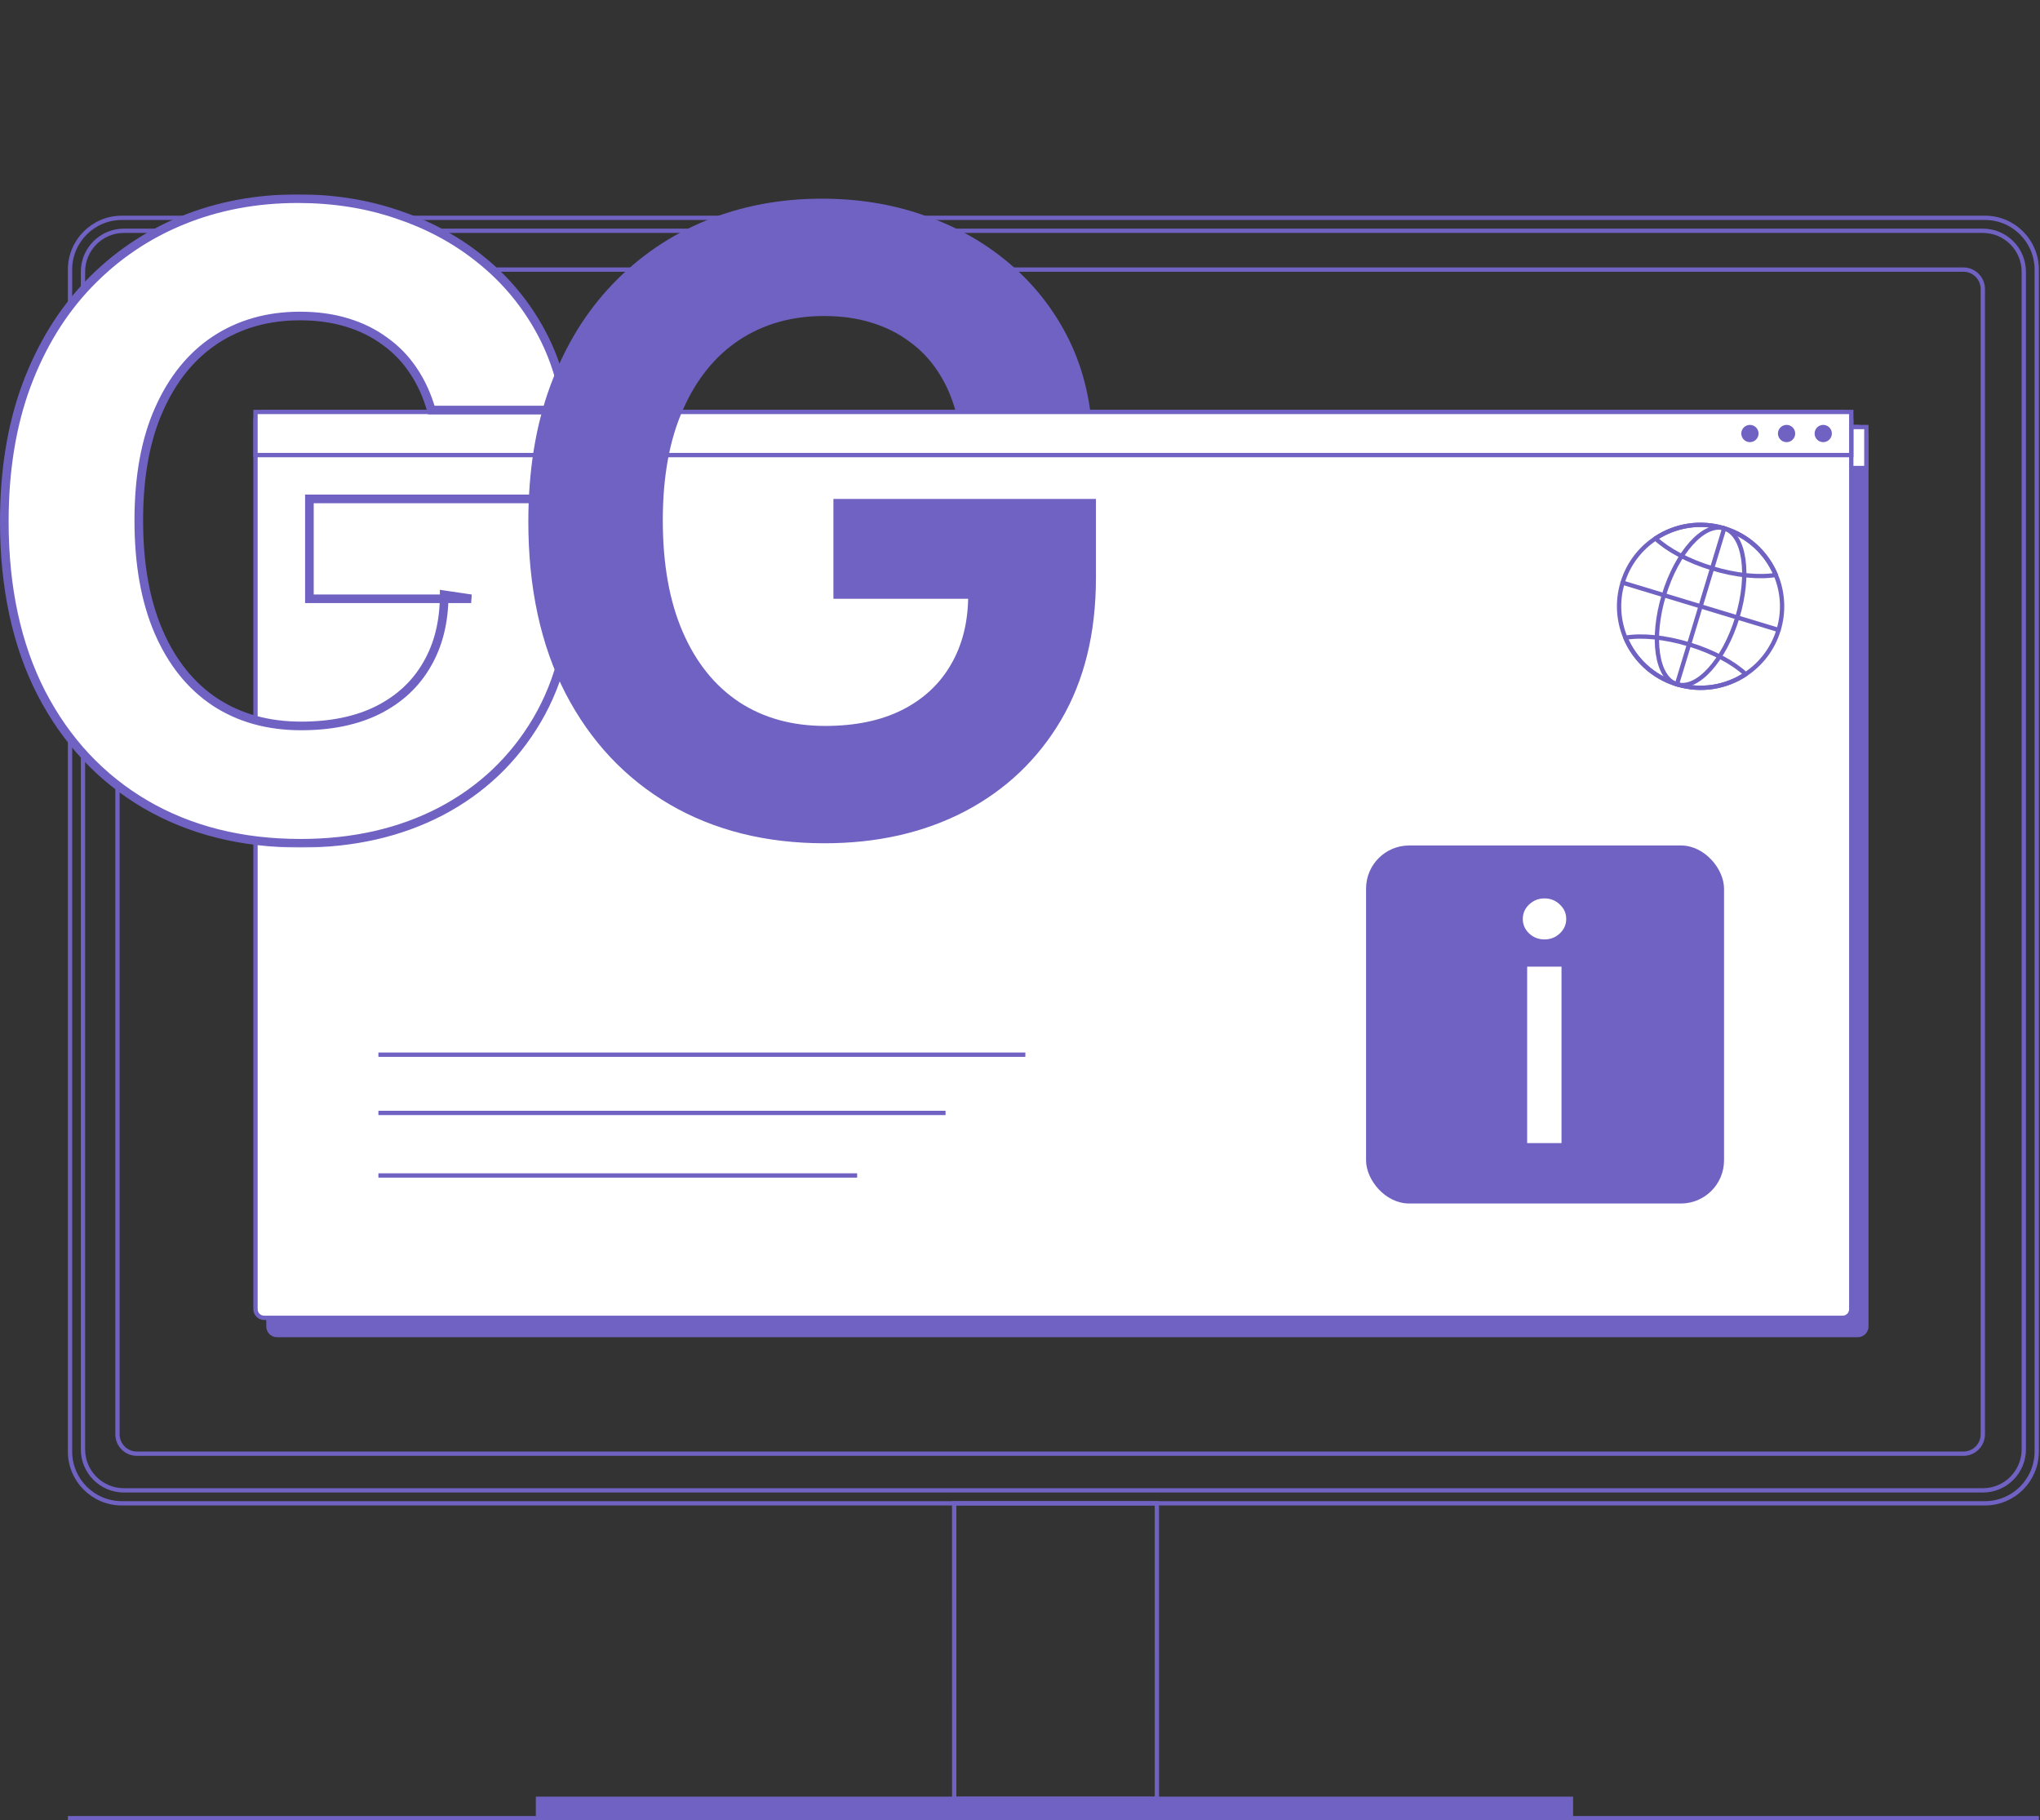 <?xml version="1.0" encoding="UTF-8"?> <svg xmlns="http://www.w3.org/2000/svg" width="946" height="844" viewBox="0 0 946 844" fill="none"><rect x="0" y="0" width="946" height="844" fill="#333333" stroke="none"/><path d="M128.479 198H861.479C863.688 198 865.479 199.791 865.479 202L865.478 615C865.478 617.209 863.687 619 861.478 619H128.479C126.269 619 124.479 617.209 124.479 615L124.479 202C124.479 199.791 126.27 198 128.479 198Z" fill="#7062C2" stroke="#7062C2" stroke-width="2"></path><path d="M865.479 217L865.478 198H124.479L124.479 217H865.479Z" fill="white" stroke="#7062C2" stroke-width="2"></path><path d="M122.479 191H854.479C856.688 191 858.479 192.791 858.479 195L858.478 607C858.478 609.209 856.687 611 854.478 611H122.479C120.269 611 118.479 609.209 118.479 607L118.479 195C118.479 192.791 120.27 191 122.479 191Z" fill="white" stroke="#7062C2" stroke-width="2"></path><path d="M57.478 107H919.479C929.972 107 938.479 115.507 938.479 126V672C938.479 682.493 929.972 691 919.479 691H57.478C46.985 691 38.478 682.493 38.478 672V126C38.478 115.507 46.985 107 57.478 107Z" stroke="#7062C2" stroke-width="2"></path><path d="M56.478 101H920.479C933.733 101 944.479 111.745 944.479 125V673C944.479 686.255 933.733 697 920.479 697H56.478C43.224 697 32.478 686.255 32.478 673V125C32.478 111.745 43.224 101 56.478 101Z" stroke="#7062C2" stroke-width="2"></path><path d="M63.478 125H910.479C915.449 125 919.479 129.029 919.479 134V665C919.478 669.97 915.449 674 910.479 674H63.478C58.508 674 54.478 669.971 54.478 665V134C54.478 129.03 58.508 125 63.478 125Z" stroke="#7062C2" stroke-width="2"></path><path d="M858.479 211L858.478 191H118.479L118.479 211H858.479Z" fill="white" stroke="#7062C2" stroke-width="2"></path><line x1="175.479" y1="489" x2="475.479" y2="489" stroke="#7062C2" stroke-width="2"></line><line x1="175.479" y1="516" x2="438.479" y2="516" stroke="#7062C2" stroke-width="2"></line><line x1="175.479" y1="545" x2="397.479" y2="545" stroke="#7062C2" stroke-width="2"></line><rect x="634.479" y="393" width="164" height="164" rx="19" fill="#7062C2" stroke="#7062C2" stroke-width="2"></rect><path d="M708.185 530V448.182H724.112V530H708.185ZM716.229 435.558C713.459 435.558 711.079 434.634 709.091 432.788C707.138 430.906 706.161 428.668 706.161 426.076C706.161 423.448 707.138 421.211 709.091 419.364C711.079 417.482 713.459 416.541 716.229 416.541C718.998 416.541 721.36 417.482 723.313 419.364C725.302 421.211 726.296 423.448 726.296 426.076C726.296 428.668 725.302 430.906 723.313 432.788C721.36 434.634 718.998 435.558 716.229 435.558Z" fill="white"></path><path d="M824.775 292.086L752.441 270.148" stroke="#7062C2" stroke-width="2" stroke-linecap="round" stroke-linejoin="round"></path><path d="M799.572 244.97L777.646 317.264" stroke="#7062C2" stroke-width="2" stroke-linecap="round" stroke-linejoin="round"></path><path d="M824.775 292.086C822.125 300.824 816.594 307.903 809.518 312.587C800.449 318.61 788.857 320.665 777.645 317.264C766.432 313.864 757.94 305.7 753.74 295.67C750.472 287.849 749.786 278.9 752.441 270.148C755.096 261.395 760.622 254.331 767.698 249.647C776.767 243.624 788.359 241.569 799.571 244.97C810.784 248.37 819.276 256.534 823.476 266.564C826.744 274.385 827.43 283.334 824.775 292.086Z" stroke="#7062C2" stroke-width="2" stroke-linecap="round" stroke-linejoin="round"></path><path d="M823.477 266.564C815.847 267.845 805.171 266.878 793.959 263.477C782.747 260.077 773.337 254.935 767.699 249.648C776.768 243.624 788.36 241.569 799.572 244.97C810.785 248.37 819.277 256.534 823.477 266.564Z" stroke="#7062C2" stroke-width="2" stroke-linecap="round" stroke-linejoin="round"></path><path d="M809.519 312.587C800.451 318.61 788.859 320.665 777.647 317.264C766.434 313.864 757.941 305.7 753.742 295.67C761.372 294.389 772.047 295.356 783.26 298.757C794.472 302.157 803.882 307.299 809.519 312.587Z" stroke="#7062C2" stroke-width="2" stroke-linecap="round" stroke-linejoin="round"></path><path d="M777.646 317.264C787.055 320.118 799.59 306.247 805.645 286.284C811.7 266.32 808.981 247.823 799.573 244.969C790.164 242.116 777.629 255.986 771.574 275.95C765.519 295.914 768.238 314.411 777.646 317.264Z" stroke="#7062C2" stroke-width="2" stroke-linecap="round" stroke-linejoin="round"></path><path d="M536.473 697L536.479 834H442.484L442.479 697H536.473Z" stroke="#7062C2" stroke-width="2"></path><rect x="249.479" y="834" width="479" height="9" fill="#7062C2" stroke="#7062C2" stroke-width="2"></rect><mask id="path-21-outside-1_785_125" maskUnits="userSpaceOnUse" x="-0.521" y="90" width="268" height="303" fill="black"><rect fill="white" x="-0.521" y="90" width="268" height="303"></rect><path d="M200.012 190.125C198.023 183.212 195.23 177.104 191.631 171.801C188.033 166.403 183.629 161.858 178.421 158.165C173.307 154.377 167.436 151.489 160.807 149.5C154.273 147.511 147.029 146.517 139.074 146.517C124.207 146.517 111.139 150.21 99.87 157.597C88.696 164.983 79.984 175.731 73.734 189.841C67.484 203.856 64.359 220.996 64.359 241.261C64.359 261.527 67.436 278.761 73.591 292.966C79.747 307.17 88.459 318.013 99.728 325.494C110.997 332.881 124.302 336.574 139.643 336.574C153.563 336.574 165.448 334.112 175.296 329.188C185.239 324.169 192.815 317.114 198.023 308.023C203.326 298.932 205.978 288.184 205.978 275.778L218.478 277.625H143.478V231.318H265.211V267.966C265.211 293.534 259.813 315.504 249.018 333.875C238.222 352.152 223.355 366.261 204.415 376.205C185.476 386.053 163.79 390.977 139.358 390.977C112.086 390.977 88.127 384.964 67.484 372.938C46.84 360.816 30.741 343.629 19.188 321.375C7.73 299.027 2.001 272.511 2.001 241.83C2.001 218.25 5.41 197.227 12.228 178.761C19.141 160.201 28.8 144.481 41.205 131.602C53.61 118.723 68.052 108.922 84.529 102.199C101.006 95.475 118.857 92.114 138.08 92.114C154.557 92.114 169.898 94.528 184.103 99.358C198.307 104.093 210.902 110.816 221.887 119.528C232.966 128.241 242.01 138.61 249.018 150.636C256.025 162.568 260.523 175.731 262.512 190.125H200.012Z"></path></mask><path d="M200.012 190.125C198.023 183.212 195.23 177.104 191.631 171.801C188.033 166.403 183.629 161.858 178.421 158.165C173.307 154.377 167.436 151.489 160.807 149.5C154.273 147.511 147.029 146.517 139.074 146.517C124.207 146.517 111.139 150.21 99.87 157.597C88.696 164.983 79.984 175.731 73.734 189.841C67.484 203.856 64.359 220.996 64.359 241.261C64.359 261.527 67.436 278.761 73.591 292.966C79.747 307.17 88.459 318.013 99.728 325.494C110.997 332.881 124.302 336.574 139.643 336.574C153.563 336.574 165.448 334.112 175.296 329.188C185.239 324.169 192.815 317.114 198.023 308.023C203.326 298.932 205.978 288.184 205.978 275.778L218.478 277.625H143.478V231.318H265.211V267.966C265.211 293.534 259.813 315.504 249.018 333.875C238.222 352.152 223.355 366.261 204.415 376.205C185.476 386.053 163.79 390.977 139.358 390.977C112.086 390.977 88.127 384.964 67.484 372.938C46.84 360.816 30.741 343.629 19.188 321.375C7.73 299.027 2.001 272.511 2.001 241.83C2.001 218.25 5.41 197.227 12.228 178.761C19.141 160.201 28.8 144.481 41.205 131.602C53.61 118.723 68.052 108.922 84.529 102.199C101.006 95.475 118.857 92.114 138.08 92.114C154.557 92.114 169.898 94.528 184.103 99.358C198.307 104.093 210.902 110.816 221.887 119.528C232.966 128.241 242.01 138.61 249.018 150.636C256.025 162.568 260.523 175.731 262.512 190.125H200.012Z" fill="white"></path><path d="M200.012 190.125L198.09 190.678L198.506 192.125H200.012V190.125ZM191.631 171.801L189.967 172.911L189.972 172.917L189.976 172.924L191.631 171.801ZM178.421 158.165L177.231 159.772L177.247 159.784L177.264 159.796L178.421 158.165ZM160.807 149.5L160.225 151.413L160.233 151.416L160.807 149.5ZM99.87 157.597L98.773 155.924L98.767 155.928L99.87 157.597ZM73.734 189.841L75.56 190.655L75.562 190.651L73.734 189.841ZM99.728 325.494L98.622 327.161L98.631 327.167L99.728 325.494ZM175.296 329.188L176.19 330.976L176.197 330.973L175.296 329.188ZM198.023 308.023L196.296 307.015L196.292 307.022L196.288 307.029L198.023 308.023ZM205.978 275.778L206.27 273.8L203.978 273.461V275.778H205.978ZM218.478 277.625V279.625L218.77 275.646L218.478 277.625ZM143.478 277.625H141.478V279.625H143.478V277.625ZM143.478 231.318V229.318H141.478V231.318H143.478ZM265.211 231.318H267.211V229.318H265.211V231.318ZM249.018 333.875L250.74 334.892L250.742 334.888L249.018 333.875ZM204.415 376.205L205.338 377.979L205.345 377.975L204.415 376.205ZM67.484 372.938L66.471 374.662L66.477 374.666L67.484 372.938ZM19.188 321.375L17.408 322.287L17.413 322.297L19.188 321.375ZM12.228 178.761L10.354 178.063L10.352 178.069L12.228 178.761ZM41.205 131.602L42.645 132.99L42.645 132.99L41.205 131.602ZM84.529 102.199L83.773 100.347L83.773 100.347L84.529 102.199ZM184.103 99.358L183.459 101.252L183.47 101.255L184.103 99.358ZM221.887 119.528L220.644 121.095L220.651 121.101L221.887 119.528ZM249.018 150.636L247.29 151.643L247.293 151.649L249.018 150.636ZM262.512 190.125V192.125H264.807L264.493 189.851L262.512 190.125ZM200.012 190.125L201.934 189.572C199.894 182.481 197.017 176.176 193.286 170.678L191.631 171.801L189.976 172.924C193.443 178.032 196.153 183.943 198.09 190.678L200.012 190.125ZM191.631 171.801L193.295 170.692C189.563 165.094 184.989 160.37 179.578 156.533L178.421 158.165L177.264 159.796C182.27 163.346 186.502 167.713 189.967 172.911L191.631 171.801ZM178.421 158.165L179.611 156.558C174.296 152.621 168.213 149.634 161.382 147.584L160.807 149.5L160.233 151.416C166.659 153.344 172.318 156.133 177.231 159.772L178.421 158.165ZM160.807 149.5L161.39 147.587C154.639 145.532 147.195 144.517 139.074 144.517V146.517V148.517C146.863 148.517 153.908 149.491 160.225 151.413L160.807 149.5ZM139.074 146.517V144.517C123.859 144.517 110.402 148.302 98.773 155.924L99.87 157.597L100.966 159.269C111.876 152.118 124.555 148.517 139.074 148.517V146.517ZM99.87 157.597L98.767 155.928C87.228 163.556 78.286 174.626 71.905 189.031L73.734 189.841L75.562 190.651C81.681 176.836 90.164 166.41 100.973 159.265L99.87 157.597ZM73.734 189.841L71.907 189.026C65.512 203.366 62.358 220.801 62.358 241.261H64.359H66.359C66.359 221.191 69.455 204.346 75.56 190.655L73.734 189.841ZM64.359 241.261H62.358C62.358 261.719 65.464 279.241 71.756 293.761L73.591 292.966L75.427 292.171C69.408 278.282 66.359 261.334 66.359 241.261H64.359ZM73.591 292.966L71.756 293.761C78.043 308.268 86.986 319.436 98.622 327.161L99.728 325.494L100.834 323.828C89.932 316.59 81.451 306.073 75.427 292.171L73.591 292.966ZM99.728 325.494L98.631 327.167C110.27 334.795 123.968 338.574 139.643 338.574V336.574V334.574C124.636 334.574 111.724 330.966 100.824 323.822L99.728 325.494ZM139.643 336.574V338.574C153.794 338.574 166.001 336.071 176.19 330.976L175.296 329.188L174.402 327.399C164.894 332.152 153.332 334.574 139.643 334.574V336.574ZM175.296 329.188L176.197 330.973C186.467 325.789 194.343 318.469 199.759 309.017L198.023 308.023L196.288 307.029C191.287 315.758 184.012 322.548 174.395 327.402L175.296 329.188ZM198.023 308.023L199.751 309.03C205.262 299.583 207.978 288.474 207.978 275.778H205.978H203.978C203.978 287.893 201.391 298.281 196.296 307.015L198.023 308.023ZM205.978 275.778L205.686 277.757L218.186 279.604L218.478 277.625L218.77 275.646L206.27 273.8L205.978 275.778ZM218.478 277.625V275.625H143.478V277.625V279.625H218.478V277.625ZM143.478 277.625H145.478V231.318H143.478H141.478V277.625H143.478ZM143.478 231.318V233.318H265.211V231.318V229.318H143.478V231.318ZM265.211 231.318H263.211V267.966H265.211H267.211V231.318H265.211ZM265.211 267.966H263.211C263.211 293.249 257.875 314.854 247.293 332.862L249.018 333.875L250.742 334.888C261.751 316.154 267.211 293.819 267.211 267.966H265.211ZM249.018 333.875L247.296 332.858C236.691 350.812 222.099 364.662 203.486 374.434L204.415 376.205L205.345 377.975C224.611 367.861 239.754 353.491 250.74 334.892L249.018 333.875ZM204.415 376.205L203.493 374.43C184.877 384.11 163.516 388.977 139.358 388.977V390.977V392.977C164.065 392.977 186.075 387.996 205.338 377.979L204.415 376.205ZM139.358 390.977V388.977C112.389 388.977 88.787 383.034 68.49 371.209L67.484 372.938L66.477 374.666C87.468 386.894 111.783 392.977 139.358 392.977V390.977ZM67.484 372.938L68.496 371.213C48.193 359.291 32.351 342.39 20.963 320.453L19.188 321.375L17.413 322.297C29.131 344.868 45.486 362.341 66.471 374.662L67.484 372.938ZM19.188 321.375L20.968 320.463C9.683 298.452 4.001 272.263 4.001 241.83H2.001H0.001C0.001 272.759 5.777 299.601 17.408 322.287L19.188 321.375ZM2.001 241.83H4.001C4.001 218.441 7.382 197.659 14.104 179.454L12.228 178.761L10.352 178.069C3.437 196.795 0.001 218.059 0.001 241.83H2.001ZM12.228 178.761L14.102 179.459C20.93 161.128 30.45 145.651 42.645 132.99L41.205 131.602L39.765 130.215C27.149 143.311 17.352 159.273 10.354 178.063L12.228 178.761ZM41.205 131.602L42.645 132.99C54.858 120.311 69.067 110.668 85.284 104.051L84.529 102.199L83.773 100.347C67.037 107.176 52.362 117.136 39.765 130.215L41.205 131.602ZM84.529 102.199L85.284 104.051C101.503 97.433 119.095 94.114 138.08 94.114V92.114V90.114C118.618 90.114 100.509 93.518 83.773 100.347L84.529 102.199ZM138.08 92.114V94.114C154.36 94.114 169.481 96.499 183.459 101.251L184.103 99.358L184.747 97.464C170.315 92.558 154.755 90.114 138.08 90.114V92.114ZM184.103 99.358L183.47 101.255C197.469 105.921 209.854 112.538 220.644 121.095L221.887 119.528L223.13 117.961C211.95 109.095 199.146 102.264 184.735 97.461L184.103 99.358ZM221.887 119.528L220.651 121.101C231.535 129.659 240.41 139.837 247.29 151.643L249.018 150.636L250.746 149.629C243.61 137.382 234.398 126.822 223.123 117.956L221.887 119.528ZM249.018 150.636L247.293 151.649C254.161 163.343 258.576 176.252 260.531 190.399L262.512 190.125L264.493 189.851C262.47 175.21 257.89 161.794 250.742 149.624L249.018 150.636ZM262.512 190.125V188.125H200.012V190.125V192.125H262.512V190.125Z" fill="#7062C2" mask="url(#path-21-outside-1_785_125)"></path><path d="M443.012 190.125C441.023 183.212 438.23 177.104 434.631 171.801C431.033 166.403 426.629 161.858 421.421 158.165C416.307 154.377 410.436 151.489 403.807 149.5C397.273 147.511 390.029 146.517 382.074 146.517C367.207 146.517 354.139 150.21 342.87 157.597C331.696 164.983 322.983 175.731 316.733 189.841C310.483 203.856 307.358 220.996 307.358 241.261C307.358 261.527 310.436 278.761 316.591 292.966C322.747 307.17 331.459 318.013 342.728 325.494C353.997 332.881 367.302 336.574 382.643 336.574C396.563 336.574 408.448 334.112 418.296 329.188C428.239 324.169 435.815 317.114 441.023 308.023C446.326 298.932 448.978 288.184 448.978 275.778L461.478 277.625H386.478V231.318H508.211V267.966C508.211 293.534 502.813 315.504 492.018 333.875C481.222 352.152 466.355 366.261 447.415 376.205C428.476 386.053 406.79 390.977 382.358 390.977C355.086 390.977 331.127 384.964 310.483 372.938C289.84 360.816 273.741 343.629 262.188 321.375C250.73 299.027 245.001 272.511 245.001 241.83C245.001 218.25 248.41 197.227 255.228 178.761C262.141 160.201 271.8 144.481 284.205 131.602C296.61 118.723 311.052 108.922 327.529 102.199C344.006 95.475 361.857 92.114 381.08 92.114C397.557 92.114 412.898 94.528 427.103 99.358C441.307 104.093 453.902 110.816 464.887 119.528C475.966 128.241 485.01 138.61 492.018 150.636C499.025 162.568 503.523 175.731 505.512 190.125H443.012Z" fill="#7062C2"></path><path d="M31.479 843L945.479 843" stroke="#7062C2" stroke-width="2"></path><circle cx="845.479" cy="201" r="3" fill="#7062C2" stroke="#7062C2" stroke-width="2"></circle><circle cx="828.479" cy="201" r="3" fill="#7062C2" stroke="#7062C2" stroke-width="2"></circle><circle cx="811.479" cy="201" r="3" fill="#7062C2" stroke="#7062C2" stroke-width="2"></circle></svg> 